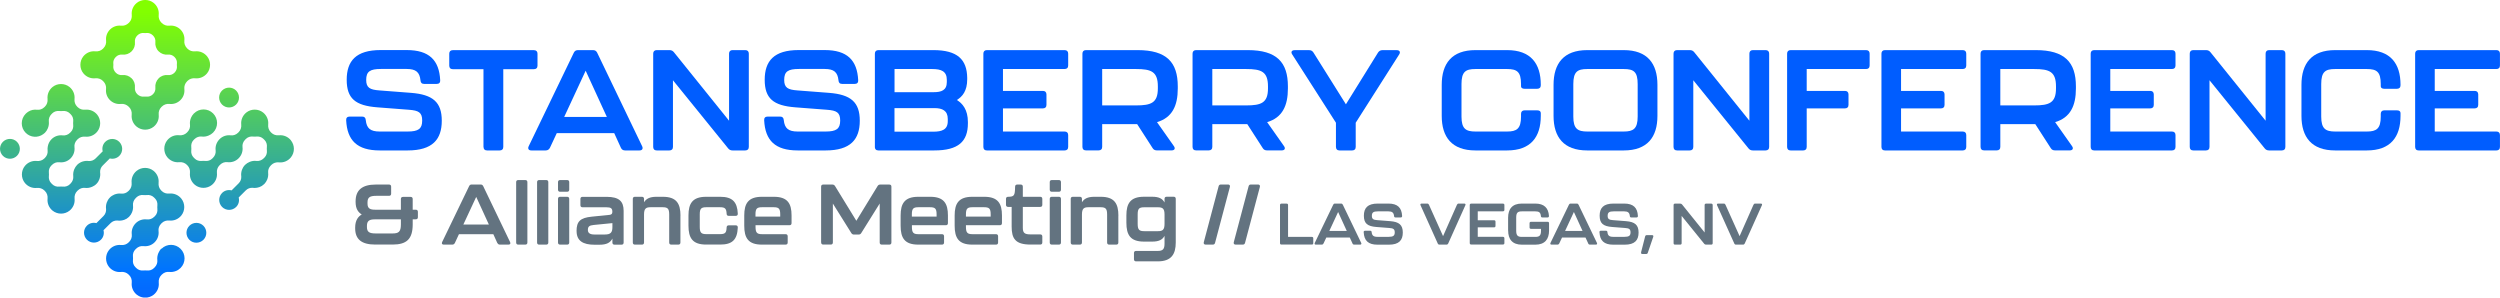<?xml version="1.0" encoding="UTF-8"?>
<svg id="Layer_2" data-name="Layer 2" xmlns="http://www.w3.org/2000/svg" xmlns:xlink="http://www.w3.org/1999/xlink" viewBox="0 0 471.95 56.17">
  <defs>
    <style>
      .cls-1 {
        fill: #005dff;
      }

      .cls-2 {
        fill: url(#New_Gradient_Swatch_3);
      }

      .cls-3 {
        fill: #637380;
      }
    </style>
    <linearGradient id="New_Gradient_Swatch_3" data-name="New Gradient Swatch 3" x1="27.74" y1="2.36" x2="27.74" y2="97.44" gradientUnits="userSpaceOnUse">
      <stop offset="0" stop-color="#82ff00"/>
      <stop offset=".51" stop-color="#0074ff"/>
      <stop offset="1" stop-color="#2000ff"/>
    </linearGradient>
  </defs>
  <g id="Layer_1-2" data-name="Layer 1">
    <g>
      <g>
        <path class="cls-1" d="M65.35,22.71c-.03-.46.21-.7.64-.7h2.39c.43,0,.64.24.67.67.16,1.56.88,2.15,2.63,2.15h5.26c2.04,0,2.76-.51,2.76-2.07s-.7-1.9-2.5-2.04l-5.98-.46c-4.13-.32-5.77-1.66-5.77-5.2s1.74-5.61,6.41-5.61h4.91c4.24,0,6.14,1.9,6.33,5.69.03.46-.21.7-.64.7h-2.41c-.43,0-.64-.24-.67-.67-.16-1.56-.88-2.15-2.6-2.15h-4.86c-2.07,0-2.79.48-2.79,2.07,0,1.48.7,1.85,2.5,1.98l5.98.46c4.08.32,5.79,1.74,5.79,5.26s-1.74,5.61-6.44,5.61h-5.28c-4.27,0-6.14-1.9-6.33-5.69Z"/>
        <path class="cls-1" d="M91.27,27.73v-14.67h-5.79c-.43,0-.67-.24-.67-.67v-2.25c0-.43.24-.67.67-.67h15.32c.43,0,.67.24.67.67v2.25c0,.43-.24.67-.67.67h-5.79v14.67c0,.43-.24.67-.67.67h-2.39c-.43,0-.67-.24-.67-.67Z"/>
        <path class="cls-1" d="M117.21,27.89l-1.26-2.76h-10.84l-1.29,2.76c-.16.32-.43.51-.8.51h-2.71c-.51,0-.72-.32-.51-.78l8.53-17.68c.16-.32.4-.48.78-.48h2.84c.38,0,.62.16.78.48l8.5,17.68c.21.46,0,.78-.51.78h-2.71c-.38,0-.64-.16-.8-.51ZM114.56,22.07l-4-8.72-4.05,8.72h8.05Z"/>
        <path class="cls-1" d="M123.31,27.73V10.13c0-.43.24-.67.67-.67h2.41c.35,0,.62.13.83.4l10.41,12.93v-12.66c0-.43.24-.67.67-.67h2.39c.43,0,.67.24.67.67v17.6c0,.43-.24.67-.67.67h-2.41c-.35,0-.62-.13-.83-.4l-10.41-12.85v12.58c0,.43-.24.67-.67.67h-2.39c-.43,0-.67-.24-.67-.67Z"/>
        <path class="cls-1" d="M144.26,22.71c-.03-.46.21-.7.64-.7h2.39c.43,0,.64.24.67.67.16,1.56.88,2.15,2.63,2.15h5.26c2.04,0,2.76-.51,2.76-2.07s-.7-1.9-2.5-2.04l-5.98-.46c-4.13-.32-5.77-1.66-5.77-5.2s1.74-5.61,6.41-5.61h4.91c4.24,0,6.14,1.9,6.33,5.69.03.46-.21.7-.64.7h-2.41c-.43,0-.64-.24-.67-.67-.16-1.56-.88-2.15-2.6-2.15h-4.86c-2.07,0-2.79.48-2.79,2.07,0,1.48.7,1.85,2.5,1.98l5.98.46c4.08.32,5.79,1.74,5.79,5.26s-1.74,5.61-6.44,5.61h-5.28c-4.27,0-6.14-1.9-6.33-5.69Z"/>
        <path class="cls-1" d="M165.16,27.73V10.13c0-.43.24-.67.67-.67h10.38c4.53,0,6.33,1.77,6.38,5.23v.27c0,2.23-.91,3.27-1.96,3.92,1.07.64,2.09,1.82,2.09,4.16v.24c0,3.43-1.8,5.12-6.33,5.12h-10.57c-.43,0-.67-.24-.67-.67ZM176.3,17.4c1.39,0,2.44-.35,2.44-1.9v-.43c0-1.61-1.05-2.04-2.76-2.04h-7.11v4.37h7.43ZM176.16,24.86c1.66,0,2.76-.38,2.76-1.98v-.43c0-1.58-1.05-2.04-2.5-2.04h-7.56v4.45h7.3Z"/>
        <path class="cls-1" d="M185.64,27.73V10.13c0-.43.24-.67.67-.67h14.67c.43,0,.67.24.67.67v2.23c0,.43-.24.67-.67.67h-11.64v4.13h7.54c.43,0,.67.24.67.67v1.96c0,.43-.24.67-.67.67h-7.54v4.37h11.64c.43,0,.67.24.67.67v2.23c0,.43-.24.67-.67.67h-14.67c-.43,0-.67-.24-.67-.67Z"/>
        <path class="cls-1" d="M218.42,23.06l3.19,4.53c.32.46.11.8-.43.8h-2.79c-.35,0-.62-.13-.8-.43l-2.92-4.53h-6.6v4.29c0,.43-.24.67-.67.67h-2.39c-.43,0-.67-.24-.67-.67V10.13c0-.43.24-.67.67-.67h9.74c5.5,0,7.59,2.31,7.59,6.84v.4c0,3.27-1.05,5.5-3.92,6.36ZM218.58,16.33c0-2.79-1.21-3.3-4.13-3.3h-6.38v6.87h6.38c2.87,0,4.13-.48,4.13-3.22v-.35Z"/>
        <path class="cls-1" d="M239.21,23.06l3.19,4.53c.32.46.11.8-.43.8h-2.79c-.35,0-.62-.13-.8-.43l-2.92-4.53h-6.6v4.29c0,.43-.24.67-.67.67h-2.39c-.43,0-.67-.24-.67-.67V10.13c0-.43.24-.67.67-.67h9.74c5.5,0,7.59,2.31,7.59,6.84v.4c0,3.27-1.05,5.5-3.92,6.36ZM239.37,16.33c0-2.79-1.21-3.3-4.13-3.3h-6.38v6.87h6.38c2.87,0,4.13-.48,4.13-3.22v-.35Z"/>
        <path class="cls-1" d="M252.2,27.73v-4.56l-8.26-12.9c-.3-.46-.08-.8.46-.8h2.76c.35,0,.62.16.8.46l6.12,9.76,6.06-9.76c.19-.29.46-.46.8-.46h2.74c.54,0,.75.35.46.8l-8.21,12.9v4.56c0,.43-.24.67-.67.67h-2.39c-.43,0-.67-.24-.67-.67Z"/>
        <path class="cls-1" d="M272.17,21.88v-5.87c0-4.02,1.91-6.55,6.36-6.55h5.98c4.45,0,6.36,2.52,6.36,6.55v.08c0,.43-.24.67-.67.67h-2.39c-.43,0-.67-.19-.67-.46v-.43c0-2.33-.78-2.84-2.63-2.84h-5.98c-1.85,0-2.63.51-2.63,2.84v6.14c0,2.31.83,2.82,2.63,2.82h5.98c1.8,0,2.63-.51,2.63-2.82v-.51c0-.43.24-.67.67-.67h2.39c.43,0,.67.19.67.51v.54c0,4-1.9,6.52-6.36,6.52h-5.98c-4.45,0-6.36-2.52-6.36-6.52Z"/>
        <path class="cls-1" d="M293.28,21.88v-5.87c0-4.02,1.91-6.55,6.36-6.55h6.89c4.45,0,6.36,2.52,6.36,6.55v5.87c0,4-1.9,6.52-6.36,6.52h-6.89c-4.45,0-6.36-2.52-6.36-6.52ZM306.53,24.83c1.8,0,2.63-.51,2.63-2.82v-6.14c0-2.33-.75-2.84-2.63-2.84h-6.89c-1.85,0-2.63.51-2.63,2.84v6.14c0,2.31.83,2.82,2.63,2.82h6.89Z"/>
        <path class="cls-1" d="M315.93,27.73V10.13c0-.43.24-.67.67-.67h2.41c.35,0,.62.13.83.4l10.41,12.93v-12.66c0-.43.24-.67.67-.67h2.39c.43,0,.67.24.67.67v17.6c0,.43-.24.67-.67.67h-2.41c-.35,0-.62-.13-.83-.4l-10.41-12.85v12.58c0,.43-.24.67-.67.67h-2.39c-.43,0-.67-.24-.67-.67Z"/>
        <path class="cls-1" d="M337.37,27.73V10.13c0-.43.24-.67.67-.67h14.24c.43,0,.67.24.67.67v2.23c0,.43-.24.67-.67.67h-11.21v4.13h7.22c.43,0,.67.24.67.67v1.96c0,.43-.24.67-.67.67h-7.22v7.27c0,.43-.24.67-.67.67h-2.36c-.43,0-.67-.24-.67-.67Z"/>
        <path class="cls-1" d="M355.18,27.73V10.13c0-.43.24-.67.67-.67h14.67c.43,0,.67.24.67.67v2.23c0,.43-.24.67-.67.67h-11.64v4.13h7.54c.43,0,.67.24.67.67v1.96c0,.43-.24.67-.67.67h-7.54v4.37h11.64c.43,0,.67.24.67.67v2.23c0,.43-.24.67-.67.67h-14.67c-.43,0-.67-.24-.67-.67Z"/>
        <path class="cls-1" d="M387.97,23.06l3.19,4.53c.32.46.11.8-.43.8h-2.79c-.35,0-.62-.13-.8-.43l-2.92-4.53h-6.6v4.29c0,.43-.24.67-.67.67h-2.39c-.43,0-.67-.24-.67-.67V10.13c0-.43.24-.67.67-.67h9.74c5.5,0,7.59,2.31,7.59,6.84v.4c0,3.27-1.05,5.5-3.92,6.36ZM388.13,16.33c0-2.79-1.21-3.3-4.13-3.3h-6.38v6.87h6.38c2.87,0,4.13-.48,4.13-3.22v-.35Z"/>
        <path class="cls-1" d="M394.68,27.73V10.13c0-.43.24-.67.67-.67h14.67c.43,0,.67.24.67.67v2.23c0,.43-.24.67-.67.67h-11.64v4.13h7.54c.43,0,.67.24.67.67v1.96c0,.43-.24.67-.67.67h-7.54v4.37h11.64c.43,0,.67.24.67.67v2.23c0,.43-.24.67-.67.67h-14.67c-.43,0-.67-.24-.67-.67Z"/>
        <path class="cls-1" d="M413.38,27.73V10.13c0-.43.24-.67.67-.67h2.41c.35,0,.62.13.83.4l10.41,12.93v-12.66c0-.43.24-.67.67-.67h2.39c.43,0,.67.24.67.67v17.6c0,.43-.24.67-.67.67h-2.41c-.35,0-.62-.13-.83-.4l-10.41-12.85v12.58c0,.43-.24.67-.67.67h-2.39c-.43,0-.67-.24-.67-.67Z"/>
        <path class="cls-1" d="M434.47,21.88v-5.87c0-4.02,1.91-6.55,6.36-6.55h5.98c4.45,0,6.36,2.52,6.36,6.55v.08c0,.43-.24.67-.67.67h-2.39c-.43,0-.67-.19-.67-.46v-.43c0-2.33-.78-2.84-2.63-2.84h-5.98c-1.85,0-2.63.51-2.63,2.84v6.14c0,2.31.83,2.82,2.63,2.82h5.98c1.8,0,2.63-.51,2.63-2.82v-.51c0-.43.24-.67.67-.67h2.39c.43,0,.67.19.67.51v.54c0,4-1.9,6.52-6.36,6.52h-5.98c-4.45,0-6.36-2.52-6.36-6.52Z"/>
        <path class="cls-1" d="M455.93,27.73V10.13c0-.43.24-.67.67-.67h14.67c.43,0,.67.24.67.67v2.23c0,.43-.24.67-.67.67h-11.64v4.13h7.54c.43,0,.67.24.67.67v1.96c0,.43-.24.67-.67.67h-7.54v4.37h11.64c.43,0,.67.24.67.67v2.23c0,.43-.24.67-.67.67h-14.67c-.43,0-.67-.24-.67-.67Z"/>
      </g>
      <g>
        <path class="cls-3" d="M78.89,39.99v1.01c0,.26-.14.4-.4.4h-.58v.95c0,2.8-1.16,3.82-3.81,3.82h-3.26c-2.6,0-3.79-1.01-3.79-3.07v-.14c0-1.4.59-2.09,1.24-2.47-.63-.39-1.16-1.03-1.16-2.36v-.16c.02-2.07,1.22-3.13,3.82-3.13h2.49c.26,0,.4.14.4.4v1.33c0,.26-.14.4-.4.4h-2.41c-1.16,0-1.65.26-1.65,1.22v.26c0,.93.51,1.14,1.45,1.14h4.85v-2.02c0-.26.14-.4.4-.4h1.43c.26,0,.4.14.4.4v2.02h.58c.26,0,.4.15.4.4ZM75.68,41.41h-4.93c-.98,0-1.48.26-1.48,1.21v.26c0,.96.53,1.19,1.66,1.19h3.18c1.14,0,1.57-.31,1.57-1.7v-.95Z"/>
        <path class="cls-3" d="M93.88,45.87l-.75-1.66h-6.49l-.77,1.66c-.1.19-.26.31-.48.31h-1.62c-.31,0-.43-.19-.31-.47l5.11-10.59c.1-.19.24-.29.47-.29h1.7c.22,0,.37.1.47.29l5.09,10.59c.13.27,0,.47-.3.47h-1.62c-.22,0-.39-.1-.48-.31ZM92.29,42.39l-2.39-5.22-2.43,5.22h4.82Z"/>
        <path class="cls-3" d="M97.44,45.78v-11.39c0-.26.14-.4.4-.4h1.32c.26,0,.4.14.4.4v11.39c0,.26-.14.4-.4.4h-1.32c-.26,0-.4-.14-.4-.4Z"/>
        <path class="cls-3" d="M101.39,45.78v-11.39c0-.26.14-.4.4-.4h1.32c.26,0,.4.14.4.4v11.39c0,.26-.14.4-.4.4h-1.32c-.26,0-.4-.14-.4-.4Z"/>
        <path class="cls-3" d="M105.34,35.8v-1.41c0-.26.14-.4.4-.4h1.32c.26,0,.4.14.4.4v1.41c0,.26-.14.4-.4.4h-1.32c-.26,0-.4-.14-.4-.4ZM105.34,45.78v-8.23c0-.26.14-.4.4-.4h1.32c.26,0,.4.14.4.4v8.23c0,.26-.14.4-.4.4h-1.32c-.26,0-.4-.14-.4-.4Z"/>
        <path class="cls-3" d="M108.84,43.63c0-1.83.69-2.51,2.88-2.73l3.37-.34c.39-.05.51-.24.51-.58,0-.66-.29-.85-1.12-.85h-4.51c-.26,0-.4-.14-.4-.4v-1.17c0-.26.14-.4.4-.4h4.56c2.31,0,3.2.82,3.2,2.65v5.98c0,.26-.14.4-.4.4h-1.32c-.26,0-.4-.14-.4-.4v-.75c-.42.77-1.06,1.16-2.46,1.16h-.93c-2.15,0-3.37-.74-3.37-2.55ZM114.18,44.27c1.06,0,1.43-.35,1.43-1.38v-.77l-3.54.35c-.85.08-1.09.32-1.09.95,0,.58.42.85,1.22.85h1.98Z"/>
        <path class="cls-3" d="M128.45,40.72v5.06c0,.26-.15.4-.4.4h-1.32c-.26,0-.4-.14-.4-.4v-5.29c0-1.11-.29-1.37-1.25-1.37h-2.25c-.87,0-1.25.23-1.25,1.37v5.29c0,.26-.14.4-.4.4h-1.32c-.26,0-.4-.14-.4-.4v-8.23c0-.26.14-.4.4-.4h1.32c.26,0,.4.14.4.4v.64c.39-.67,1.09-1.04,2.33-1.04h1.22c2.57,0,3.33,1.27,3.33,3.57Z"/>
        <path class="cls-3" d="M129.97,42.61v-1.94c0-2.23.74-3.52,3.33-3.52h2.67c2.28,0,3.21.96,3.31,3.18.02.27-.13.42-.39.42h-1.32c-.26,0-.4-.14-.4-.42-.05-.96-.3-1.21-1.25-1.21h-2.57c-.98,0-1.25.26-1.25,1.35v2.36c0,1.11.29,1.37,1.25,1.37h2.57c.98,0,1.21-.26,1.25-1.24,0-.27.14-.42.4-.42h1.32c.26,0,.4.14.39.42-.1,2.31-1.06,3.21-3.31,3.21h-2.67c-2.59,0-3.33-1.27-3.33-3.57Z"/>
        <path class="cls-3" d="M140.5,42.61v-1.94c0-2.23.74-3.52,3.33-3.52h2.27c2.59,0,3.33,1.29,3.33,3.52v1.45c0,.26-.14.4-.4.4h-6.4v.32c0,1.11.29,1.37,1.25,1.37h4.42c.26,0,.4.14.4.4v1.17c0,.26-.14.4-.4.4h-4.47c-2.59,0-3.33-1.27-3.33-3.57ZM147.29,40.89v-.42c0-1.09-.27-1.35-1.25-1.35h-2.17c-.98,0-1.25.26-1.25,1.35v.42h4.68Z"/>
        <path class="cls-3" d="M155.01,45.78v-10.54c0-.26.14-.4.4-.4h1.74c.21,0,.37.1.48.27l4.03,6.57,4.02-6.57c.11-.18.27-.27.48-.27h1.72c.26,0,.4.14.4.4v10.54c0,.26-.14.4-.4.4h-1.41c-.26,0-.4-.14-.4-.4v-7.36l-3.49,5.59c-.11.18-.27.27-.48.27h-.9c-.21,0-.37-.1-.48-.27l-3.49-5.58v7.34c0,.26-.14.4-.4.4h-1.41c-.26,0-.4-.14-.4-.4Z"/>
        <path class="cls-3" d="M170.02,42.61v-1.94c0-2.23.74-3.52,3.33-3.52h2.27c2.59,0,3.33,1.29,3.33,3.52v1.45c0,.26-.14.4-.4.4h-6.4v.32c0,1.11.29,1.37,1.25,1.37h4.42c.26,0,.4.14.4.4v1.17c0,.26-.14.4-.4.4h-4.47c-2.59,0-3.33-1.27-3.33-3.57ZM176.81,40.89v-.42c0-1.09-.27-1.35-1.25-1.35h-2.17c-.98,0-1.25.26-1.25,1.35v.42h4.68Z"/>
        <path class="cls-3" d="M180.22,42.61v-1.94c0-2.23.74-3.52,3.33-3.52h2.27c2.59,0,3.33,1.29,3.33,3.52v1.45c0,.26-.14.4-.4.4h-6.4v.32c0,1.11.29,1.37,1.25,1.37h4.42c.26,0,.4.14.4.4v1.17c0,.26-.14.4-.4.4h-4.47c-2.59,0-3.33-1.27-3.33-3.57ZM187.02,40.89v-.42c0-1.09-.27-1.35-1.25-1.35h-2.17c-.98,0-1.25.26-1.25,1.35v.42h4.68Z"/>
        <path class="cls-3" d="M190.98,42.77v-3.71h-.67c-.26,0-.4-.15-.4-.4v-1.11c0-.26.14-.4.4-.4,1.12-.02,1.3-.18,1.32-1.88,0-.29.14-.43.4-.43h.66c.26,0,.4.14.4.4v1.91h3.28c.26,0,.4.14.4.4v1.11c0,.26-.14.4-.4.4h-3.28v3.94c0,.96.32,1.25,1.46,1.25h1.82c.26,0,.4.14.4.4v1.12c0,.26-.14.4-.4.4h-1.82c-2.91,0-3.57-1.16-3.57-3.41Z"/>
        <path class="cls-3" d="M198.17,35.8v-1.41c0-.26.14-.4.4-.4h1.32c.26,0,.4.14.4.4v1.41c0,.26-.14.4-.4.4h-1.32c-.26,0-.4-.14-.4-.4ZM198.17,45.78v-8.23c0-.26.14-.4.4-.4h1.32c.26,0,.4.14.4.4v8.23c0,.26-.14.4-.4.4h-1.32c-.26,0-.4-.14-.4-.4Z"/>
        <path class="cls-3" d="M211.12,40.72v5.06c0,.26-.14.4-.4.4h-1.32c-.26,0-.4-.14-.4-.4v-5.29c0-1.11-.29-1.37-1.25-1.37h-2.25c-.87,0-1.25.23-1.25,1.37v5.29c0,.26-.14.4-.4.4h-1.32c-.26,0-.4-.14-.4-.4v-8.23c0-.26.14-.4.4-.4h1.32c.26,0,.4.14.4.4v.64c.39-.67,1.09-1.04,2.33-1.04h1.22c2.57,0,3.33,1.27,3.33,3.57Z"/>
        <path class="cls-3" d="M214.07,48.94v-1.17c0-.26.14-.4.4-.4h4.1c.96,0,1.27-.35,1.27-1.37v-1.48c-.37.72-1.04,1.09-2.33,1.09h-1.54c-2.59,0-3.33-1.27-3.33-3.57v-1.38c0-2.23.74-3.52,3.33-3.52h1.54c1.29,0,1.96.37,2.33,1.09v-.69c0-.26.14-.4.4-.4h1.32c.26,0,.4.14.4.4v8.23c0,2.2-.82,3.57-3.39,3.57h-4.1c-.26,0-.4-.15-.4-.4ZM218.59,43.64c.85,0,1.25-.21,1.25-1.38v-1.78c0-1.12-.38-1.35-1.25-1.35h-2.57c-.98,0-1.25.26-1.25,1.35v1.78c0,1.12.29,1.38,1.25,1.38h2.57Z"/>
        <path class="cls-3" d="M227.25,45.73l2.8-10.56c.06-.24.21-.34.45-.34h1.33c.27,0,.42.18.35.45l-2.8,10.56c-.06.24-.21.34-.45.34h-1.33c-.27,0-.42-.18-.35-.45Z"/>
        <path class="cls-3" d="M232.91,45.73l2.8-10.56c.06-.24.21-.34.45-.34h1.33c.27,0,.42.18.35.45l-2.8,10.56c-.06.24-.21.34-.45.34h-1.33c-.27,0-.42-.18-.35-.45Z"/>
        <path class="cls-3" d="M241.64,45.91v-7.2c0-.18.1-.27.27-.27h.98c.18,0,.27.1.27.27v6.01h4.49c.18,0,.27.1.27.27v.91c0,.18-.1.27-.27.27h-5.74c-.18,0-.27-.1-.27-.27Z"/>
        <path class="cls-3" d="M255.33,45.97l-.52-1.13h-4.43l-.53,1.13c-.07.13-.17.21-.33.21h-1.11c-.21,0-.3-.13-.21-.32l3.49-7.23c.07-.13.16-.2.32-.2h1.16c.15,0,.25.07.32.2l3.48,7.23c.09.19,0,.32-.21.32h-1.11c-.15,0-.26-.07-.33-.21ZM254.24,43.59l-1.63-3.57-1.66,3.57h3.29Z"/>
        <path class="cls-3" d="M257.43,43.85c-.01-.19.09-.29.26-.29h.98c.18,0,.26.1.27.27.07.64.36.88,1.08.88h2.15c.83,0,1.13-.21,1.13-.84s-.29-.78-1.02-.83l-2.45-.19c-1.69-.13-2.36-.68-2.36-2.13s.71-2.29,2.62-2.29h2.01c1.73,0,2.51.78,2.59,2.33.01.19-.09.29-.26.29h-.99c-.18,0-.26-.1-.27-.27-.07-.64-.36-.88-1.06-.88h-1.99c-.84,0-1.14.2-1.14.85,0,.6.29.76,1.02.81l2.45.19c1.67.13,2.37.71,2.37,2.15s-.71,2.29-2.63,2.29h-2.16c-1.74,0-2.51-.78-2.59-2.33Z"/>
        <path class="cls-3" d="M271.42,45.97l-3.25-7.22c-.09-.2,0-.32.21-.32h1.05c.15,0,.25.07.32.21l2.67,5.94,2.63-5.94c.07-.14.17-.21.32-.21h1.05c.21,0,.3.12.21.32l-3.24,7.22c-.07.14-.17.21-.32.21h-1.34c-.15,0-.25-.07-.32-.21Z"/>
        <path class="cls-3" d="M277.46,45.91v-7.2c0-.18.1-.27.27-.27h6c.18,0,.27.1.27.27v.91c0,.18-.1.27-.27.27h-4.76v1.69h3.08c.18,0,.27.1.27.27v.8c0,.18-.1.27-.27.27h-3.08v1.79h4.76c.18,0,.27.1.27.27v.91c0,.18-.1.27-.27.27h-6c-.18,0-.27-.1-.27-.27Z"/>
        <path class="cls-3" d="M284.7,43.51v-2.4c0-1.65.78-2.68,2.6-2.68h2.52c1.71,0,2.5.86,2.59,2.33.01.19-.09.29-.26.29h-.99c-.18,0-.26-.1-.27-.27-.07-.71-.38-.88-1.06-.88h-2.52c-.76,0-1.08.21-1.08,1.16v2.51c0,.94.34,1.15,1.08,1.15h2.52c.74,0,1.08-.21,1.08-1.15v-.37h-1.89c-.18,0-.27-.1-.27-.27v-.79c0-.18.1-.27.27-.27h3.14c.18,0,.27.1.27.27v1.38c0,1.63-.78,2.67-2.6,2.67h-2.52c-1.82,0-2.6-1.03-2.6-2.67Z"/>
        <path class="cls-3" d="M299.83,45.97l-.52-1.13h-4.43l-.53,1.13c-.07.13-.17.21-.33.21h-1.11c-.21,0-.3-.13-.21-.32l3.49-7.23c.07-.13.16-.2.32-.2h1.16c.15,0,.25.07.32.2l3.48,7.23c.09.19,0,.32-.21.32h-1.11c-.15,0-.26-.07-.33-.21ZM298.75,43.59l-1.63-3.57-1.66,3.57h3.29Z"/>
        <path class="cls-3" d="M301.94,43.85c-.01-.19.09-.29.26-.29h.98c.18,0,.26.1.27.27.07.64.36.88,1.08.88h2.15c.83,0,1.13-.21,1.13-.84s-.29-.78-1.02-.83l-2.45-.19c-1.69-.13-2.36-.68-2.36-2.13s.71-2.29,2.62-2.29h2.01c1.73,0,2.51.78,2.59,2.33.01.19-.09.29-.26.29h-.99c-.18,0-.26-.1-.27-.27-.07-.64-.36-.88-1.06-.88h-1.99c-.84,0-1.14.2-1.14.85,0,.6.29.76,1.02.81l2.45.19c1.67.13,2.37.71,2.37,2.15s-.71,2.29-2.63,2.29h-2.16c-1.74,0-2.51-.78-2.59-2.33Z"/>
        <path class="cls-3" d="M309.8,47.64l.77-3.01c.04-.15.13-.24.3-.24h1.01c.2,0,.29.12.22.32l-1.03,3.02c-.05.14-.15.22-.31.22h-.71c-.19,0-.29-.11-.24-.31Z"/>
        <path class="cls-3" d="M315.94,45.91v-7.2c0-.18.1-.27.27-.27h.99c.14,0,.25.05.34.16l4.26,5.29v-5.18c0-.18.1-.27.27-.27h.98c.17,0,.27.1.27.27v7.2c0,.18-.1.27-.27.27h-.99c-.14,0-.25-.05-.34-.16l-4.26-5.26v5.15c0,.18-.1.27-.27.27h-.98c-.18,0-.27-.1-.27-.27Z"/>
        <path class="cls-3" d="M327.4,45.97l-3.25-7.22c-.09-.2,0-.32.21-.32h1.05c.15,0,.25.07.32.21l2.67,5.94,2.63-5.94c.07-.14.17-.21.32-.21h1.05c.21,0,.3.12.21.32l-3.24,7.22c-.07.14-.17.21-.32.21h-1.34c-.15,0-.25-.07-.32-.21Z"/>
      </g>
      <path class="cls-2" d="M17.98,14.78c.55-.06,1.07.12,1.43.48l.1.1c.38.38.57.91.51,1.44-.09.78.18,1.54.73,2.09.55.55,1.31.82,2.09.73.53-.06,1.06.13,1.44.51l.1.1c.36.36.54.88.48,1.43-.09.87.27,1.71.95,2.26.46.37,1.03.56,1.6.56s1.13-.19,1.6-.56c.68-.55,1.04-1.39.95-2.26-.06-.55.12-1.07.48-1.43l.1-.1c.38-.38.9-.57,1.44-.51.78.09,1.54-.18,2.09-.73.55-.55.82-1.31.73-2.09-.06-.53.13-1.06.51-1.44l.1-.1c.36-.36.88-.54,1.43-.48.87.09,1.71-.27,2.26-.95.74-.93.74-2.27,0-3.19-.55-.68-1.39-1.04-2.26-.95-.55.06-1.07-.12-1.43-.48l-.1-.1c-.38-.38-.57-.91-.51-1.44.09-.78-.18-1.54-.73-2.09s-1.31-.82-2.09-.73c-.53.06-1.06-.13-1.44-.51l-.1-.1c-.36-.36-.54-.88-.48-1.43.09-.87-.27-1.71-.95-2.26-.93-.74-2.27-.74-3.19,0-.68.55-1.04,1.39-.95,2.26.06.55-.12,1.07-.48,1.43l-.1.1c-.38.38-.91.57-1.44.51-.78-.09-1.54.18-2.09.73-.55.55-.82,1.31-.73,2.09.06.53-.13,1.06-.51,1.44l-.1.1c-.36.36-.88.54-1.43.48-.87-.09-1.71.27-2.26.95-.74.93-.74,2.27,0,3.19.55.68,1.39,1.04,2.26.95ZM21.39,11.99c-.05-.43.12-.88.45-1.21l.04-.04c.32-.32.76-.48,1.21-.43.65.07,1.29-.15,1.76-.62s.69-1.11.62-1.76c-.05-.45.11-.89.43-1.21l.04-.04c.33-.33.78-.5,1.21-.45.17.02.34.02.5,0,.43-.05.88.12,1.21.45l.04.04c.32.32.48.76.43,1.21-.07.65.15,1.3.62,1.76s1.11.69,1.76.62c.45-.05.89.11,1.21.43l.04.04c.33.33.49.78.44,1.21-.02.17-.02.34,0,.5.05.43-.12.88-.44,1.21l-.04.04c-.32.32-.76.48-1.21.43-.65-.07-1.3.15-1.76.62s-.69,1.11-.62,1.76c.05.45-.11.89-.43,1.21l-.04.04c-.33.33-.78.49-1.21.44-.08,0-.17-.01-.25-.01s-.17,0-.25.01c-.43.05-.88-.12-1.21-.44l-.04-.04c-.32-.32-.48-.76-.43-1.21.07-.65-.15-1.3-.62-1.76s-1.11-.69-1.76-.62c-.45.05-.89-.11-1.21-.43l-.04-.04c-.33-.33-.5-.78-.45-1.21.02-.17.02-.34,0-.5ZM44.57,19.74c.73-.73.73-1.91,0-2.65-.73-.73-1.91-.73-2.65,0s-.73,1.91,0,2.65c.73.73,1.91.73,2.65,0ZM54.92,26.49c-.55-.68-1.39-1.04-2.26-.95-.55.06-1.07-.12-1.43-.48l-.12-.12c-.36-.36-.54-.88-.48-1.43.09-.87-.27-1.71-.95-2.26-.92-.74-2.27-.74-3.19,0-.68.55-1.04,1.39-.95,2.26.06.55-.12,1.07-.48,1.43l-.12.12c-.37.37-.88.55-1.37.49-.79-.1-1.57.16-2.13.73s-.83,1.34-.73,2.13c.06.49-.12,1-.49,1.37l-.16.16c-.34.34-.83.5-1.35.44-.2-.02-.4-.02-.6,0-.52.06-1.01-.1-1.35-.44l-.21-.21c-.34-.34-.5-.83-.44-1.35.02-.2.02-.4,0-.6-.06-.52.1-1.01.44-1.35l.16-.16c.37-.37.88-.55,1.37-.49.45.06.9-.02,1.3-.19,0,0,0,0,0,0,.15-.06.3-.14.44-.23.02-.01.03-.03.05-.04.12-.08.24-.17.34-.27,0,0,0-.01.02-.02h0c1-1,1-2.62,0-3.62-1-1-2.61-1-3.61,0,0,0-.02.01-.03.02-.1.1-.18.22-.26.33-.01.02-.03.04-.05.06-.09.14-.16.28-.23.43,0,0,0,0,0,.01-.17.41-.24.85-.18,1.3.06.49-.12,1-.49,1.37l-.12.12c-.36.36-.88.54-1.43.48-.87-.09-1.71.27-2.26.95-.74.92-.74,2.27,0,3.19.55.68,1.39,1.04,2.26.95.55-.06,1.07.12,1.43.48l.12.12c.36.36.54.88.48,1.43-.09.87.27,1.71.95,2.26.92.74,2.27.74,3.19,0,.68-.55,1.04-1.39.95-2.26-.06-.55.12-1.07.48-1.43l.12-.12c.37-.37.88-.55,1.37-.49.79.1,1.57-.16,2.13-.73.56-.56.83-1.34.73-2.13-.06-.49.12-1,.49-1.37l.16-.16c.34-.34.83-.5,1.35-.44.2.02.4.02.6,0,.52-.06,1.01.1,1.35.44l.21.21c.34.34.5.83.44,1.35-.02.2-.02.4,0,.6.06.52-.1,1.01-.44,1.35l-.16.16c-.37.37-.88.55-1.37.49-.45-.06-.9.02-1.3.19,0,0,0,0,0,0-.15.06-.3.14-.44.23-.02.01-.03.03-.05.04-.12.08-.24.17-.34.27-.01.01-.02.02-.03.03-.13.13-.24.27-.33.42-.01.02-.02.04-.03.05-.09.15-.16.3-.22.47,0,.01,0,.02-.01.03-.13.39-.17.81-.11,1.21.03.46-.14.94-.49,1.28l-1.34,1.34c-.62-.16-1.31,0-1.79.48-.73.73-.73,1.91,0,2.65.73.73,1.91.73,2.65,0,.49-.49.64-1.17.48-1.79l1.34-1.34c.35-.35.82-.52,1.28-.49.41.06.82.02,1.21-.11.01,0,.02,0,.03,0,.16-.06.32-.13.47-.22.02,0,.03-.02.05-.03.15-.1.29-.21.42-.33,0,0,.02-.02.03-.02.1-.1.18-.22.26-.33.01-.02.03-.04.05-.06.09-.14.16-.28.23-.43,0,0,0,0,0,0,.17-.41.24-.85.19-1.3-.06-.49.12-1,.49-1.37l.12-.12c.36-.36.88-.54,1.43-.48.87.09,1.71-.27,2.26-.95.37-.46.56-1.03.56-1.6s-.19-1.13-.56-1.6ZM30.46,46.93s-.03.02-.04.03c-.11.11-.19.23-.27.35-.01.02-.02.03-.03.04-.09.14-.17.29-.23.44h0c-.17.41-.24.85-.19,1.3.06.49-.12,1-.49,1.37l-.16.16c-.34.34-.83.5-1.35.44-.2-.02-.4-.02-.6,0-.52.06-1.01-.1-1.35-.44l-.21-.21c-.34-.34-.5-.83-.44-1.35.02-.2.02-.4,0-.6-.06-.52.1-1.01.44-1.35l.16-.16c.37-.37.88-.55,1.37-.49.79.1,1.57-.16,2.13-.73.56-.56.83-1.34.73-2.13-.06-.49.12-1,.49-1.37l.12-.12c.36-.36.88-.54,1.43-.48.87.09,1.71-.27,2.26-.95.74-.92.74-2.27,0-3.19-.55-.68-1.39-1.04-2.26-.95-.55.06-1.07-.12-1.43-.48l-.12-.12c-.36-.36-.54-.88-.48-1.43.09-.87-.27-1.71-.95-2.26-.92-.74-2.27-.74-3.19,0-.68.55-1.04,1.39-.95,2.26.06.55-.12,1.07-.48,1.43l-.12.12c-.37.37-.88.55-1.37.49-.45-.06-.89.02-1.3.18,0,0,0,0,0,0-.15.06-.3.14-.43.23-.02.01-.04.03-.06.04-.12.08-.23.16-.33.27-.01.01-.02.02-.03.04-.13.13-.24.27-.33.42-.01.02-.02.04-.03.05-.09.15-.16.31-.22.47,0,.01,0,.02-.01.03-.13.39-.17.81-.11,1.21.03.46-.14.94-.49,1.29l-1.34,1.34c-.62-.16-1.31,0-1.79.48-.73.73-.73,1.91,0,2.65.73.73,1.91.73,2.65,0,.49-.49.64-1.17.48-1.79l1.34-1.34c.35-.35.82-.52,1.29-.49.41.06.82.02,1.21-.11.01,0,.02,0,.03,0,.16-.06.32-.13.47-.22.02-.01.04-.02.05-.03.14-.09.28-.2.41-.32.01-.01.03-.02.04-.04.11-.11.19-.23.27-.34.01-.02.02-.03.04-.04.09-.14.17-.29.23-.44,0,0,0,0,0,0,.17-.41.24-.85.19-1.3-.06-.49.12-1,.49-1.37l.16-.16c.34-.34.83-.5,1.35-.44.2.02.4.02.6,0,.52-.06,1.01.1,1.35.44l.21.21c.34.34.5.83.44,1.35-.02.2-.02.4,0,.6.06.52-.1,1.01-.44,1.35l-.16.16c-.37.37-.88.55-1.37.49-.79-.1-1.57.16-2.13.73s-.83,1.34-.73,2.13c.06.49-.12,1-.49,1.37l-.12.12c-.36.36-.88.54-1.43.48-.87-.09-1.71.27-2.26.95-.74.92-.74,2.27,0,3.19.55.68,1.39,1.04,2.26.95.55-.06,1.07.12,1.43.48l.12.12c.36.36.54.88.48,1.43-.09.87.27,1.71.95,2.26.46.37,1.03.56,1.6.56s1.13-.19,1.6-.56c.68-.55,1.04-1.39.95-2.26-.06-.55.12-1.07.48-1.43l.12-.12c.37-.37.88-.55,1.37-.49.45.06.89-.02,1.29-.18.02,0,.03-.01.05-.02.14-.06.27-.12.39-.21.06-.04.11-.09.16-.13.08-.06.16-.11.23-.18h0s.02-.02.03-.03c1-1,1-2.62,0-3.61-.99-.99-2.59-1-3.59-.02ZM35.75,42.62c-.73.73-.73,1.91,0,2.65s1.91.73,2.65,0c.73-.73.73-1.91,0-2.65-.73-.73-1.91-.73-2.65,0ZM17.36,35.28s0,0,0,0c.15-.06.3-.14.43-.23.02-.01.04-.03.06-.04.12-.08.23-.16.33-.27,0,0,.02-.02.03-.03.13-.13.24-.27.33-.42.01-.02.02-.03.03-.05.09-.15.16-.31.22-.47,0-.01,0-.02,0-.03.13-.39.17-.81.11-1.21-.03-.46.14-.94.49-1.28l1.34-1.34c.62.16,1.31,0,1.79-.48.73-.73.73-1.91,0-2.65-.73-.73-1.91-.73-2.65,0-.49.49-.64,1.17-.48,1.79l-1.34,1.34c-.35.35-.82.52-1.28.49-.41-.06-.82-.02-1.21.11-.01,0-.02,0-.04.01-.16.06-.32.13-.46.22-.02.01-.04.02-.05.03-.15.09-.29.2-.42.33-.01.01-.02.02-.03.03-.1.1-.19.22-.27.34-.01.02-.03.03-.04.05-.09.14-.17.29-.23.44,0,0,0,0,0,0-.17.41-.24.85-.19,1.3.06.49-.12,1-.49,1.37l-.16.16c-.34.34-.83.5-1.35.44-.2-.02-.4-.02-.6,0-.52.06-1.01-.1-1.35-.44l-.21-.21c-.34-.34-.5-.83-.44-1.35.02-.2.02-.4,0-.6-.06-.52.1-1.01.44-1.35l.16-.16c.37-.37.88-.55,1.37-.49.79.1,1.57-.16,2.13-.73s.83-1.34.73-2.13c-.06-.49.12-1,.49-1.37l.12-.12c.36-.36.88-.54,1.43-.48.87.09,1.71-.27,2.26-.95.74-.92.74-2.27,0-3.19-.55-.68-1.39-1.04-2.26-.95-.55.06-1.07-.12-1.43-.48l-.12-.12c-.36-.36-.54-.88-.48-1.43.09-.87-.27-1.71-.95-2.26-.92-.74-2.27-.74-3.19,0-.68.55-1.04,1.39-.95,2.26.06.55-.12,1.07-.48,1.43l-.12.12c-.37.37-.88.55-1.37.49-.59-.08-1.17.05-1.66.36h0c-.17.12-.34.24-.49.39-1,1-1,2.62,0,3.61.9.9,2.3.98,3.3.25.12-.08.23-.17.33-.27s.19-.23.28-.35c.01-.01.02-.03.03-.04.09-.14.17-.29.23-.44,0,0,0,0,0,0,.17-.41.24-.85.19-1.3-.06-.49.12-1,.49-1.37l.16-.16c.34-.34.83-.5,1.35-.44.2.02.4.02.6,0,.52-.06,1.01.1,1.35.44l.21.21c.34.34.5.83.44,1.35-.02.2-.02.4,0,.6.06.52-.1,1.01-.44,1.35l-.16.16c-.37.37-.88.55-1.37.49-.79-.1-1.57.16-2.13.73-.39.39-.63.89-.71,1.43-.03.23-.05.46-.02.7.06.49-.12,1-.49,1.37l-.12.12c-.36.36-.88.54-1.43.48-.87-.09-1.71.27-2.26.95-.74.92-.74,2.27,0,3.19.55.68,1.39,1.04,2.26.95.55-.06,1.07.12,1.43.48l.12.12c.36.36.54.88.48,1.43-.09.87.27,1.71.95,2.26.46.37,1.03.56,1.6.56.57,0,1.13-.19,1.6-.56.68-.55,1.04-1.39.95-2.26-.06-.55.12-1.07.48-1.43l.12-.12c.37-.37.88-.55,1.37-.49.45.06.89-.02,1.3-.19ZM.55,26.77c-.73.73-.73,1.91,0,2.65.73.73,1.91.73,2.65,0,.73-.73.73-1.91,0-2.65-.73-.73-1.91-.73-2.65,0Z"/>
    </g>
  </g>
</svg>